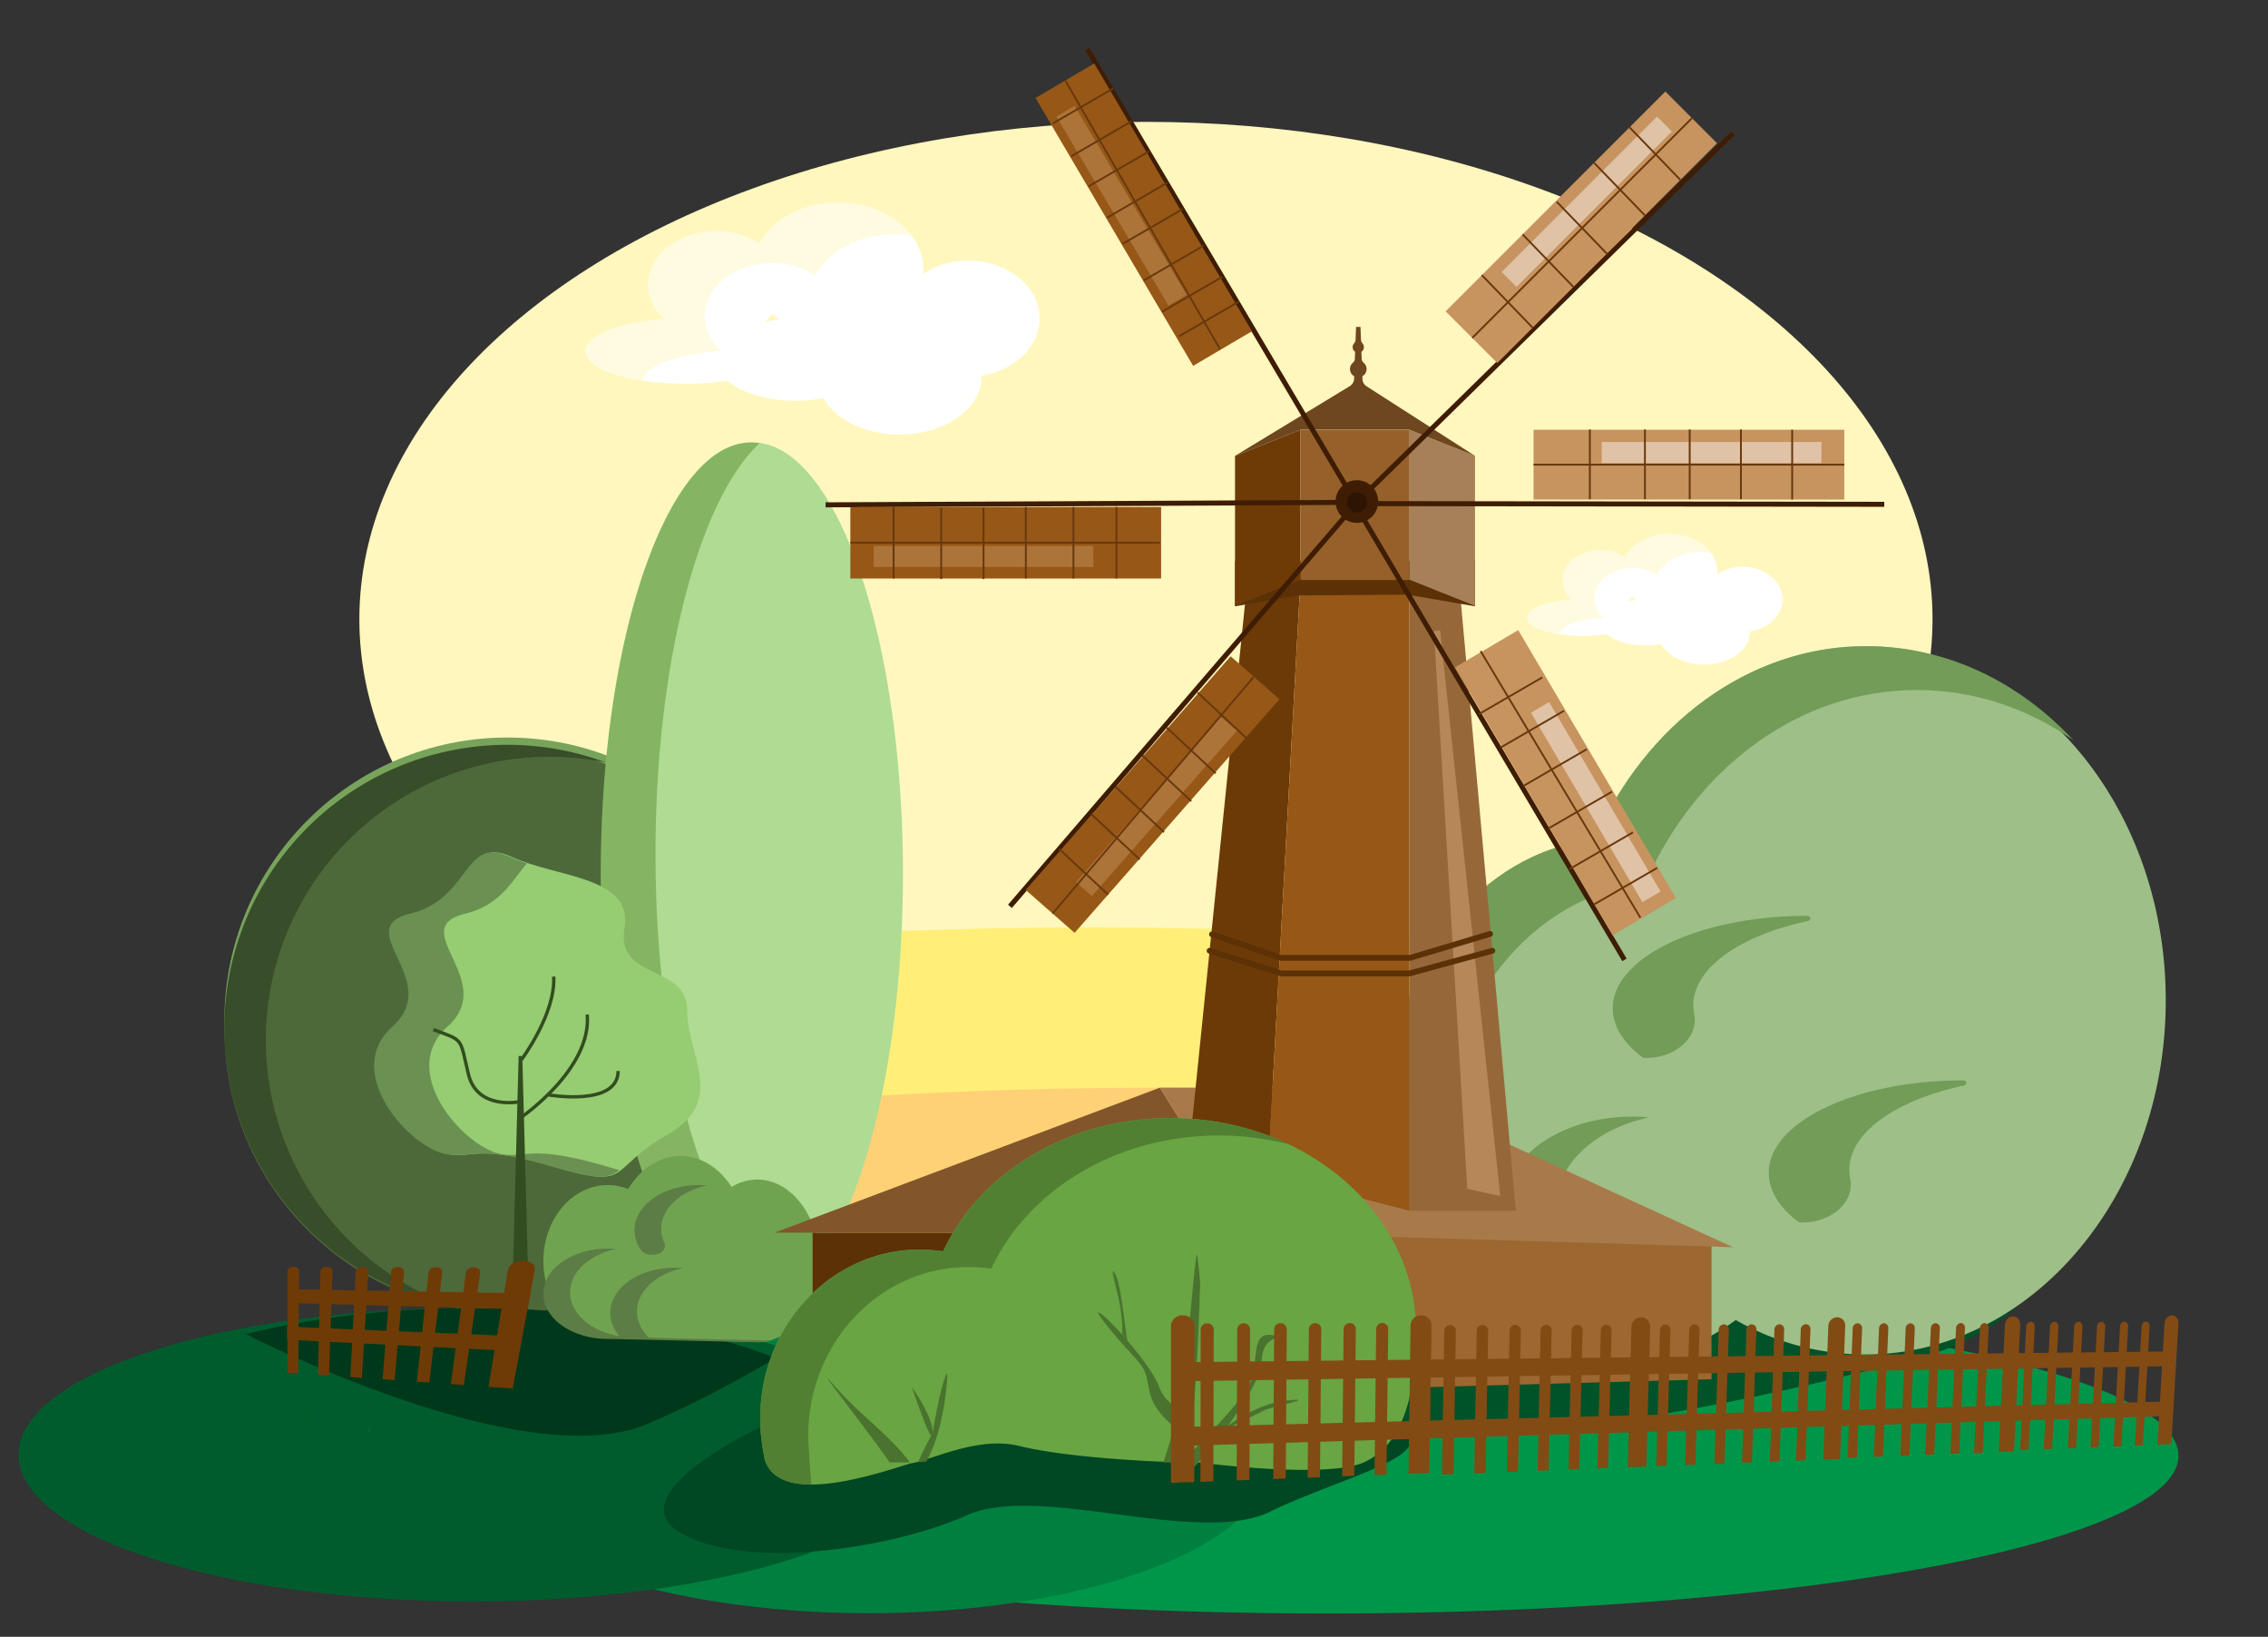<svg id="Слой_1" data-name="Слой 1" xmlns="http://www.w3.org/2000/svg" viewBox="0 0 1352.83 976.08"><rect x="0" y="0" width="1352.83" height="976.08" fill="#333333" stroke="none"/><defs><style>.cls-1{fill:#00964a;}.cls-2{fill:#00803f;}.cls-3{fill:#005c2d;}.cls-4{fill:#fff7bd;}.cls-5{fill:#ffef78;}.cls-6{fill:#ffd176;}.cls-7{fill:#005228;}.cls-8{fill:#78a35b;}.cls-9{fill:#49732e;}.cls-10,.cls-32,.cls-35,.cls-38,.cls-42{fill:none;}.cls-10{stroke:#49732e;}.cls-10,.cls-32,.cls-35,.cls-42{stroke-miterlimit:10;}.cls-11{fill:#4d693a;}.cls-12{fill:#384d29;}.cls-13{fill:#afdb93;}.cls-14{fill:#85b563;}.cls-15{fill:#00381b;}.cls-16{fill:#70a350;}.cls-17{fill:#5c7d46;}.cls-18{fill:#9ebf88;}.cls-19{fill:#729c58;}.cls-20{fill:#5c3106;}.cls-21{fill:#9c6730;}.cls-22{fill:#82562a;}.cls-23{fill:#a87a4a;}.cls-24{fill:#6b3a07;}.cls-25{fill:#965717;}.cls-26{fill:#966839;}.cls-27{fill:#a68058;}.cls-28{fill:#6e3b07;}.cls-29{fill:#6e461f;}.cls-30{fill:#96602a;}.cls-31{fill:#b58759;}.cls-32{stroke:#3f1d04;stroke-width:3px;}.cls-33{fill:#c7935f;}.cls-34{fill:#e0c2a6;}.cls-35{stroke:#68380d;stroke-width:1.1px;}.cls-36{fill:#ad7439;}.cls-37{fill:#3f1d04;}.cls-38{stroke:#5c3106;stroke-linecap:round;stroke-linejoin:bevel;stroke-width:3.44px;}.cls-39{fill:#96cc72;}.cls-40{fill:#6a9151;}.cls-41{fill:#324d1f;}.cls-42{stroke:#324d1f;stroke-width:2px;}.cls-43{fill:#004723;}.cls-44{fill:#69a542;}.cls-45{fill:#518033;}.cls-46{fill:#824b14;}.cls-47{fill:#007c3d;}.cls-48{fill:#195900;}.cls-49{fill:#fff;}.cls-50{fill:#fffbe0;}.cls-51{fill:#2e1503;}</style></defs><title>истра</title><ellipse class="cls-1" cx="791.65" cy="868.08" rx="507.77" ry="94.1"/><ellipse class="cls-2" cx="518.25" cy="870.41" rx="239.38" ry="91.6"/><path class="cls-3" d="M552.61,867.52c0,48.32-121.23,87.49-270.78,87.49S11.05,915.84,11.05,867.52c0-32.4,54.54-60.69,135.58-75.81,39.78-7.42,86-11.67,135.2-11.67,69.53,0,133,8.47,180.9,22.38C517.91,818.44,552.61,841.67,552.61,867.52Z"/><ellipse class="cls-4" cx="683.54" cy="369.26" rx="469.19" ry="296.59"/><ellipse class="cls-5" cx="650.32" cy="628.78" rx="476.67" ry="75.73"/><ellipse class="cls-6" cx="691.03" cy="724.33" rx="476.67" ry="75.73"/><path class="cls-7" d="M1157.08,805.91S934.55,870,840.14,850.08,498.67,780,640.3,775.93,1168.09,694,1205,735.08,1157.08,805.91,1157.08,805.91Z"/><circle class="cls-8" cx="302.66" cy="608.62" r="168.81"/><path class="cls-9" d="M439.82,779.69h0a5,5,0,0,1-4.95-5l3.86-266.38h2.17l3.88,266.38A5,5,0,0,1,439.82,779.69Z"/><path class="cls-10" d="M442.05,629.75s20.52-32.3,26.28-46.38"/><path class="cls-10" d="M437,659.47c-24.82-42.66-18.6-57.06-16.67-61.38"/><path class="cls-10" d="M442.05,686.69s34.2-20.92,34.56-36.76,17.14-21.15,17.14-21.15"/><circle class="cls-11" cx="302.66" cy="614" r="168.81"/><path class="cls-12" d="M158.57,620.1A169,169,0,0,1,361.5,454.73a168.85,168.85,0,1,0-93,323.63A168.86,168.86,0,0,1,158.57,620.1Z"/><ellipse class="cls-13" cx="448.97" cy="521.2" rx="89.64" ry="257.37"/><path class="cls-14" d="M391,509.29c0-114.61,26.09-211.7,62.15-245a32.05,32.05,0,0,0-5.18-.44c-49.5,0-89.64,115.23-89.64,257.37S398.47,778.57,448,778.57c9.59,0,18.83-4.34,27.49-12.35C428.36,758.52,391,646.44,391,509.29Z"/><path class="cls-15" d="M462.73,809.83c-25.74,15.31-53.88,29.82-77.05,39.51-74.41,31.12-239-53.77-239-53.77,39.78-9.87,86-15.53,135.2-15.53C351.36,780,414.78,791.32,462.73,809.83Z"/><path class="cls-16" d="M453,703.46a29.46,29.46,0,0,0-16.62,4.35c-7.34-11.31-18.25-18.49-30.45-18.49-12.64,0-23.9,7.71-31.23,19.73a33,33,0,0,0-12.2-2.35c-21.19,0-38.37,20.25-38.37,45.22s17.18,45.23,38.37,45.23c4.84,0,84.34,3.26,89.2,3.26,21.12,0,38.09-23.3,36.84-51.4C487.47,724.27,471.88,704.32,453,703.46Z"/><path class="cls-17" d="M378.44,797.6c-21.19,0-38.37-12.06-38.37-26.94,0-12.21,11.57-22.52,27.43-25.83-1.63-.15-3.28-.25-5-.25-21.19,0-38.37,12.07-38.37,26.95s17.18,26.94,38.37,26.94c4.84,0,84.34,1.94,89.2,1.94a47.24,47.24,0,0,0,9.56-1C441.34,799,382.58,797.6,378.44,797.6Z"/><path class="cls-17" d="M370,797.37a21.4,21.4,0,0,1-6-14.44c0-14.88,17.18-26.94,38.38-26.94,1.68,0,3.33.1,5,.25-15.87,3.3-27.43,13.61-27.43,25.82,0,6,2.76,11.49,7.43,16Z"/><path class="cls-17" d="M388.07,748.21a7.36,7.36,0,0,1-5.79-2.84,20.45,20.45,0,0,1-3.84-11.74c0-14.88,17.19-26.94,38.38-26.94,1.69,0,3.34.1,5,.25-15.86,3.3-27.43,13.61-27.43,25.82a19.75,19.75,0,0,0,1.85,8.29c1.66,3.62-2,7.39-6.9,7.2Z"/><path class="cls-18" d="M1112.61,385.33c-69.66,0-130,46.81-159.71,115.19-67.07,7.38-119.56,73.87-119.56,154.82,0,85.89,59.09,155.52,132,155.52,25.73,0,49.74-8.69,70-23.69a156.53,156.53,0,0,0,77.25,20.57c99,0,179.25-94.56,179.25-211.21S1211.61,385.33,1112.61,385.33Z"/><path class="cls-19" d="M860,681.5c0-81,53.27-147.45,121.33-154.82,30.11-68.38,91.38-115.2,162.06-115.2,34.13,0,66.05,10.92,93.34,29.91-32.43-34.8-75.78-56.06-123.41-56.06-70.68,0-131.95,46.81-162.06,115.19-68.06,7.38-121.33,73.87-121.33,154.82,0,58.78,28.09,109.93,69.52,136.37C875,763.55,860,724.57,860,681.5Z"/><path class="cls-19" d="M908.22,750.54c-7.67-8.53-12.11-18.66-12.11-29.55,0-30.46,34.73-55.14,77.57-55.14,3.41,0,6.74.21,10.05.51-32.07,6.76-55.44,27.86-55.44,52.85,0,12.22,5.58,23.51,15,32.66Z"/><path class="cls-19" d="M980.9,630.87a2.31,2.31,0,0,1-1.36-.45C968.44,622,962,612,962,601.29c0-30.45,51.87-55.13,115.85-55.13h0c2.32,0,2.79,2.58.54,3.06-40.3,8.62-68.34,27.89-68.34,50.29a26.71,26.71,0,0,0,.53,5.28c2.78,14-11.48,26.54-29.7,26.08Z"/><path class="cls-19" d="M1073.93,729a2.51,2.51,0,0,1-1.36-.45c-11.1-8.45-17.51-18.42-17.51-29.13,0-30.45,51.86-55.13,115.84-55.13h0c2.33,0,2.79,2.58.55,3.06-40.31,8.62-68.34,27.89-68.34,50.29a26.7,26.7,0,0,0,.52,5.28c2.79,14-11.48,26.54-29.7,26.08Z"/><rect class="cls-20" x="484.72" y="735.08" width="261" height="95.04"/><polygon class="cls-21" points="745.72 735.08 1020.9 741.65 1020.9 822.5 745.72 830.12 745.72 735.08"/><polygon class="cls-22" points="462.03 735.08 691.88 648.6 745.72 735.08 462.03 735.08"/><polyline class="cls-23" points="745.72 735.08 1033.67 743.75 826.58 648.6 691.88 648.6"/><polygon class="cls-24" points="756.21 700.28 710.61 673.58 743.02 356.38 775.75 344.97 756.21 700.28"/><polygon class="cls-25" points="775.75 344.97 756.21 700.28 840.75 722.04 840.75 344.97 775.75 344.97"/><polygon class="cls-26" points="840.75 722.04 904.19 722.04 870.92 353.71 840.75 344.97 840.75 722.04"/><polygon class="cls-20" points="879.82 361.57 839.47 354.6 774 355.08 736.67 361.57 736.67 334.59 879.82 334.59 879.82 361.57"/><polygon class="cls-27" points="879.82 361.28 840.75 345.71 840.75 256.28 879.82 271.85 879.82 361.28"/><polygon class="cls-28" points="736.67 361.28 775.75 345.71 775.75 256.28 736.67 271.85 736.67 361.28"/><path class="cls-29" d="M812.7,226.14l-.07-1.77a4.94,4.94,0,0,0,.69-8.13,3.11,3.11,0,0,1-1.09-2.28l-.16-4.17a3.37,3.37,0,0,0,1.48-2.8,3.34,3.34,0,0,0-.92-2.31,3.43,3.43,0,0,1-.84-2.22l-.28-7.5h-2.63l-.29,7.5a3.38,3.38,0,0,1-.84,2.22,3.34,3.34,0,0,0-.92,2.31,3.4,3.4,0,0,0,1.48,2.8l-.16,4.17a3.1,3.1,0,0,1-1.08,2.28,4.94,4.94,0,0,0,.68,8.13l-.06,1.59a5.24,5.24,0,0,1-2.5,4.27l-68.52,41.62,39.08-15.57h65l39.07,15.57-64.73-41.52A5.24,5.24,0,0,1,812.7,226.14Z"/><rect class="cls-30" x="775.75" y="256.45" width="65" height="89.43"/><polygon class="cls-31" points="894.88 713.25 875.21 708.9 855.31 376.31 859.02 376.02 894.88 713.25"/><line class="cls-32" x1="808.25" y1="300.53" x2="1033.67" y2="79.43"/><line class="cls-32" x1="808.19" y1="300.31" x2="1123.94" y2="300.74"/><line class="cls-32" x1="808.17" y1="300.67" x2="968.96" y2="572.41"/><line class="cls-32" x1="808.25" y1="301.05" x2="602.41" y2="540.49"/><line class="cls-32" x1="808.19" y1="299.57" x2="492.45" y2="301.05"/><line class="cls-32" x1="648.6" y1="29.28" x2="809.39" y2="301.02"/><rect class="cls-25" x="661.87" y="35.29" width="40.65" height="185.36" transform="translate(29.37 363.74) rotate(-30.48)"/><rect class="cls-33" x="911.84" y="374.04" width="43.81" height="185.36" transform="translate(-107.7 538.16) rotate(-30.48)"/><rect class="cls-33" x="921.45" y="42.86" width="43.62" height="185.36" transform="translate(372.11 -627.29) rotate(45)"/><polygon class="cls-33" points="914.75 297.9 914.75 277.09 914.75 256.28 1100.11 256.28 1100.11 277.09 1100.11 297.9 914.75 297.9"/><rect class="cls-34" x="940.2" y="54.77" width="12.57" height="131.07" transform="translate(362.29 -634.03) rotate(45)"/><rect class="cls-25" x="578.61" y="230.99" width="42.61" height="185.36" transform="translate(923.58 -276.24) rotate(90)"/><rect class="cls-25" x="668.12" y="381.15" width="38.79" height="185.36" transform="translate(483.17 -335.76) rotate(41.26)"/><line class="cls-35" x1="1009.24" y1="70.45" x2="878.17" y2="201.52"/><rect class="cls-34" x="1014.67" y="204.31" width="12.57" height="131.07" transform="translate(1290.8 -751.1) rotate(90)"/><rect class="cls-34" x="945.58" y="412.83" width="12.57" height="131.07" transform="translate(2014.83 407.76) rotate(149.52)"/><rect class="cls-36" x="683.54" y="415.41" width="12.57" height="131.07" transform="translate(891.21 1297.4) rotate(-138.74)"/><rect class="cls-36" x="580.37" y="266.28" width="12.57" height="131.07" transform="translate(254.85 918.47) rotate(-90)"/><rect class="cls-36" x="663.54" y="59.21" width="12.57" height="131.07" transform="matrix(0.86, -0.51, 0.51, 0.86, 29.3, 357.01)"/><circle class="cls-37" cx="809.36" cy="299.09" r="12.73"/><line class="cls-35" x1="972.02" y1="75.94" x2="1002.34" y2="107.3"/><line class="cls-35" x1="950.86" y1="97.1" x2="981.18" y2="128.46"/><line class="cls-35" x1="928.55" y1="120.31" x2="958.87" y2="151.67"/><line class="cls-35" x1="908.2" y1="139.76" x2="938.52" y2="171.12"/><line class="cls-35" x1="883.9" y1="164.06" x2="914.22" y2="195.42"/><polyline class="cls-38" points="721.5 566.98 764.27 580.49 840.75 580.49 890.19 566.98"/><line class="cls-35" x1="635.22" y1="47.66" x2="727.75" y2="208.28"/><line class="cls-35" x1="627.99" y1="73.63" x2="663.87" y2="52.8"/><line class="cls-35" x1="638.95" y1="93.23" x2="674.83" y2="72.4"/><line class="cls-35" x1="649.39" y1="111.12" x2="685.28" y2="90.29"/><line class="cls-35" x1="660.32" y1="129.83" x2="696.21" y2="109"/><line class="cls-35" x1="669.48" y1="145.52" x2="705.37" y2="124.69"/><line class="cls-35" x1="682.18" y1="167.26" x2="718.06" y2="146.43"/><line class="cls-35" x1="693.11" y1="185.97" x2="728.99" y2="165.14"/><line class="cls-35" x1="703.21" y1="200.6" x2="739.1" y2="179.77"/><line class="cls-35" x1="627.86" y1="544.79" x2="747.79" y2="403.69"/><line class="cls-35" x1="660.96" y1="533.51" x2="631.82" y2="506.28"/><line class="cls-35" x1="679.78" y1="512.48" x2="650.64" y2="485.25"/><line class="cls-35" x1="694.36" y1="496.25" x2="665.21" y2="469.02"/><line class="cls-35" x1="710.56" y1="477.78" x2="681.42" y2="450.55"/><line class="cls-35" x1="725.13" y1="461.17" x2="695.99" y2="433.94"/><line class="cls-35" x1="743.51" y1="440.22" x2="714.37" y2="413"/><line class="cls-35" x1="507.23" y1="323.67" x2="691.88" y2="323.67"/><line class="cls-35" x1="533.02" y1="302.36" x2="533.02" y2="344.97"/><line class="cls-35" x1="561.42" y1="302.73" x2="561.42" y2="345.33"/><line class="cls-35" x1="586.66" y1="302.73" x2="586.66" y2="345.33"/><line class="cls-35" x1="611.9" y1="302.36" x2="611.9" y2="344.97"/><line class="cls-35" x1="640.3" y1="302.36" x2="640.3" y2="344.97"/><line class="cls-35" x1="665.93" y1="302.36" x2="665.93" y2="344.97"/><line class="cls-35" x1="914.75" y1="277.09" x2="1100.11" y2="277.09"/><line class="cls-35" x1="1069.01" y1="256.28" x2="1069.01" y2="297.9"/><line class="cls-35" x1="1038.44" y1="256.1" x2="1038.44" y2="297.72"/><line class="cls-35" x1="1007.88" y1="256.1" x2="1007.88" y2="297.72"/><line class="cls-35" x1="981.18" y1="256.1" x2="981.18" y2="297.72"/><line class="cls-35" x1="948.32" y1="256.1" x2="948.32" y2="297.72"/><line class="cls-35" x1="883.17" y1="388.29" x2="978.47" y2="547.28"/><line class="cls-35" x1="950.57" y1="539.5" x2="988.48" y2="517.55"/><line class="cls-35" x1="936.14" y1="518.3" x2="974.05" y2="496.35"/><line class="cls-35" x1="923.61" y1="494.05" x2="961.52" y2="472.1"/><line class="cls-35" x1="908.6" y1="468.73" x2="946.51" y2="446.78"/><line class="cls-35" x1="895.01" y1="445.83" x2="932.92" y2="423.87"/><line class="cls-35" x1="882.02" y1="425.91" x2="919.93" y2="403.96"/><polyline class="cls-38" points="888.82 556.9 841.2 571.18 841.2 571.18 763.94 571.18 722.95 557.15"/><path class="cls-39" d="M267.48,688.3c-21.62-3.29-63-48.75-32.41-76.12s-25.61-58.58,10.52-67.31,31.71-46.74,59.29-34,73,11.51,67.62,42.72,37.38,21.23,37.38,48.7,24,54.17-12,74.52-20,32.85-66.75,19.11S283.31,690.71,267.48,688.3Z"/><path class="cls-40" d="M363,695.93c-46.73-13.73-47.8-5.22-63.63-7.63-21.62-3.29-63-48.75-32.42-76.12s-25.61-58.58,10.52-67.31c21.62-5.23,28.72-20.94,36.85-30a94.42,94.42,0,0,1-10.4-4c-27.58-12.75-23.16,25.25-59.29,34s20.11,40-10.52,67.31S244.86,685,266.48,688.3c15.83,2.41,16.91-6.1,63.64,7.63,25.8,7.59,32.47,7.17,39.34,1.85C367.44,697.23,365.28,696.61,363,695.93Z"/><path class="cls-41" d="M310.46,778.07h0a4.9,4.9,0,0,1-4.9-5l3.8-143.33h2.18L315.36,773A4.9,4.9,0,0,1,310.46,778.07Z"/><path class="cls-42" d="M310.46,666.59s42.69-29,39.81-61.59"/><path class="cls-42" d="M368.69,638.69c0,21.4-41.31,14.25-41.31,14.25"/><path class="cls-42" d="M311,632s20.55-27.57,19.26-49.62"/><path class="cls-42" d="M310.46,656.91s-25.89,5.61-31.11-16.52-2.61-19.58-20.87-26.39"/><path class="cls-43" d="M453.57,851.06s-87,40.69-47.17,63.34S533.52,923,576.72,903.6s138,18.88,180.91-2.16S870.74,865,827.4,850.08,453.57,851.06,453.57,851.06Z"/><path class="cls-44" d="M844.72,793.61c0,29.62-4.62,66.68-31.29,78.49-22.54,10-98.63,0-98.63,0l-11,10.94a6.76,6.76,0,0,1-2,1.05l2.75-12s-63-1.51-96.82-9.86c-24.48-6-52.48,8.72-64.54,10.45-11,3.23-37.95,12.63-59.19,12.58-12.52,0-23.08-3.36-27.22-13.17-.94-2.23-1.13-4.72-1.56-7.14-.09-.46-.17-.91-.24-1.38-.16-.89-.3-1.77-.42-2.66-.06-.39-.11-.79-.16-1.2,0-.16-.05-.33-.07-.5-.09-.66-.17-1.33-.23-2-.17-1.54-.31-3.1-.41-4.66,0-.5-.05-1-.07-1.5a1.41,1.41,0,0,1,0-.21c0-.49-.05-1-.06-1.48,0,0,0,0,0,0,0-.41,0-.83,0-1.24,0-.78,0-1.55,0-2.32s0-1.45,0-2.17c0-.24,0-.47,0-.69,0-.9.06-1.79.1-2.68,0-.63.07-1.25.11-1.87l0-.34c0-.07,0-.13,0-.2,0-.64.1-1.27.17-1.92,0-.29.05-.58.08-.86.06-.6.11-1.2.19-1.8,0-.1,0-.2,0-.3.1-.84.21-1.68.33-2.51.09-.62.18-1.23.29-1.84,0-.22.07-.44.11-.66.07-.42.14-.84.22-1.26s.14-.8.22-1.2h0c.13-.66.26-1.31.41-2l.09-.48c.39-1.76.82-3.51,1.29-5.23.18-.66.37-1.32.56-2s.41-1.36.63-2c0-.16.09-.32.15-.48.43-1.33.88-2.65,1.37-3.95.07-.21.15-.41.23-.62l.11-.29c.18-.51.38-1,.58-1.52,0-.12.09-.24.14-.35.19-.48.39-1,.59-1.44.11-.27.22-.54.34-.81l.16-.37c.27-.62.54-1.23.82-1.84s.53-1.16.81-1.74c.07-.15.14-.3.22-.45q.53-1.08,1.08-2.16,1.49-2.91,3.17-5.7l.54-.9c.35-.57.7-1.14,1.07-1.7s.73-1.13,1.11-1.69l.44-.66c.14-.22.29-.43.44-.64l.67-1,.06-.09.74-1c.19-.27.39-.53.59-.8.43-.58.86-1.14,1.3-1.71l.29-.37.81-1,.52-.63.33-.41c.33-.4.67-.8,1-1.19l.26-.3c.11-.13.22-.27.34-.4l.32-.36c.52-.59,1.05-1.18,1.59-1.76L481,775l.4-.42.41-.43c.41-.43.82-.85,1.24-1.27l.25-.26,1-1c.19-.2.4-.39.6-.59s.64-.62,1-.89.37-.36.57-.53l.33-.3c.36-.33.72-.66,1.09-1,.85-.74,1.71-1.47,2.58-2.18l.52-.43.6-.47c.56-.45,1.12-.89,1.7-1.33l.38-.28.4-.3,1.48-1.09h0c.48-.34,1-.68,1.45-1l1.19-.8.39-.26c1.21-.8,2.45-1.57,3.7-2.31.79-.47,1.59-.93,2.4-1.37.33-.19.67-.38,1-.56l.52-.28.93-.48.14-.07,1.06-.53.12-.06.41-.21a.09.09,0,0,1,.07,0h0l1.26-.6q.34-.18.69-.33l.41-.18.69-.31.18-.09.52-.22,1.2-.51.46-.19.17-.07c1.07-.44,2.15-.86,3.24-1.25l.32-.12.1,0,.49-.17c1.37-.49,2.75-.94,4.14-1.36l1.25-.36.71-.2.72-.19,1-.27.51-.12a6,6,0,0,1,.61-.15c.52-.14,1-.25,1.56-.37a3.43,3.43,0,0,1,.44-.09l.31-.07c.51-.12,1-.22,1.55-.31l.47-.09.25-.05.33-.06c.51-.1,1-.18,1.54-.27l.57-.09,1.86-.27c.55-.08,1.1-.15,1.66-.21l.94-.11c.8-.09,1.6-.16,2.41-.23l.32,0c.78-.06,2.07-.14,2.85-.17h.45c.25,0,.51,0,.77,0l.68,0c.75,0,1.51,0,2.27,0a91.26,91.26,0,0,1,13.72,1c21.7-46.6,74.31-79.48,135.78-79.48,1.61,0,3.22,0,4.82.07l2.4.09c3.22.13,6.42.36,9.59.67.75.08,1.49.15,2.23.25s1.56.17,2.33.27l2.33.31c2.3.32,4.6.7,6.88,1.13.71.12,1.42.26,2.13.4q3.45.68,6.87,1.52c.74.17,1.47.36,2.21.55q2.21.57,4.38,1.2l1.94.57c.94.28,1.87.58,2.79.87l1.73.57a156.76,156.76,0,0,1,18.49,7.51c31.14,15,55.28,39.65,67.15,69.26A111.58,111.58,0,0,1,844.72,793.61Z"/><path class="cls-9" d="M714.55,751.83c-.22-2.1-.4-3.57-.4-3.57-.27-.06-.58,1.22-.92,3.57-1.89,13.15-4.91,59.63-10.56,88.27q-.52,2.61-1.06,5c-.42,1.87-.87,3.71-1.33,5.56h0c-1.88,7.43-4.07,14.65-6.38,21.45h10.6l-2.75,12,.09,0c1.18-4,2.36-8,3.47-12,.1-.37.2-.73.31-1.09h0a217.77,217.77,0,0,0,5.28-22.24c3.12-20.65,5-83.45,5-83.45C715.92,764.18,715.08,756.49,714.55,751.83Z"/><path class="cls-9" d="M700.26,850.67s-12-8.69-14.46-20.32-1.23-12.73-11.64-23.82-25.08-29.18-16.53-22.39c8.06,6.39,29.29,30.85,33.57,42.49S706.62,842,706.62,842Z"/><path class="cls-9" d="M759.59,796.28c-13.46-2.58-8.67,12.89-13.46,27.15-3.46,10.29-28.19,35.46-40.51,47.57h0c-.38.37-.75.74-1.12,1.09l-2.75,12c.35-.08,13-12,13-12,5.24-5.86,11-12.82,16.32-20h0l1.53-2.06,0,0h0c10.91-14.91,20-30.36,20-38.51C752.73,792.64,773.07,798.87,759.59,796.28Z"/><path class="cls-9" d="M669.49,796a101.31,101.31,0,0,0-1.65-18.65c-1.86-9.92-6.44-23.83-2.66-17.67s6.42,38.71,7.46,39.93S669.49,796,669.49,796Z"/><path class="cls-9" d="M732.69,850s17.32-13,34.14-14.77c21.38-2.19-8.32,3.52-13.06,5.95-15.79,8.06-27,12.87-27,12.87Z"/><path class="cls-9" d="M542.72,872.1h-12c-18.41-26.17-50-65.15-31.17-43.69C513.26,844,531,856.08,542.72,872.1Z"/><path class="cls-9" d="M552.61,871.51a85.24,85.24,0,0,0,5.52-12.73c6.12-18.37,7.71-41.92,6.43-39.42-3.82,7.49-8.22,35.23-8.22,35.23s-.31.53-.84,1.48a176.14,176.14,0,0,0-7.9,16C549.26,871.87,550.94,871.68,552.61,871.51Z"/><path class="cls-9" d="M543.94,827.12s12.68,17.78,12.4,27.47S543.94,827.12,543.94,827.12Z"/><path class="cls-45" d="M769.46,682.57A167,167,0,0,0,727,677.14c-61.47,0-114.09,32.88-135.77,79.47a91.47,91.47,0,0,0-13.72-1c-52.7,0-95.43,45.1-95.43,100.73,0,4,1,19.22,1.88,29-12.52,0-23.08-3.36-27.22-13.17-.94-2.23-1.13-4.72-1.56-7.14-.09-.46-.17-.91-.24-1.38-.16-.89-.3-1.77-.42-2.66-.06-.39-.11-.79-.16-1.2,0-.16-.05-.33-.07-.5-.09-.66-.17-1.33-.23-2-.17-1.54-.31-3.1-.41-4.66,0-.5-.05-1-.07-1.5a1.41,1.41,0,0,1,0-.21c0-.49-.05-1-.06-1.48,0,0,0,0,0,0,0-.41,0-.83,0-1.24,0-.78,0-1.55,0-2.32s0-1.45,0-2.17c0-.24,0-.47,0-.69,0-.9.06-1.79.1-2.68s.09-1.48.14-2.21.11-1.42.18-2.12c0-.29.05-.58.08-.86.07-.7.14-1.4.23-2.1s.21-1.68.33-2.51c.09-.62.18-1.23.29-1.84,0-.22.07-.44.11-.66.07-.42.14-.84.22-1.26s.14-.8.22-1.2h0c.16-.82.33-1.63.5-2.44.39-1.76.82-3.51,1.29-5.23.18-.66.37-1.32.56-2s.41-1.36.63-2c0-.16.09-.32.15-.48.43-1.33.88-2.65,1.37-3.95.07-.21.15-.41.23-.62l.11-.29c.18-.51.38-1,.58-1.52,0-.12.09-.24.14-.35.19-.48.39-1,.59-1.44.11-.27.22-.54.34-.81l.16-.37c.27-.62.54-1.23.82-1.84s.68-1.47,1-2.19.71-1.44,1.08-2.16q1.49-2.91,3.17-5.7l.54-.9c.35-.57.7-1.14,1.07-1.7s.73-1.13,1.11-1.69l.44-.66c.36-.54.73-1.07,1.11-1.6l.06-.09c.44-.62.88-1.23,1.33-1.83s.86-1.14,1.3-1.71l.29-.37c.44-.56.88-1.11,1.33-1.65s.89-1.08,1.34-1.6l.26-.3.66-.76c.52-.59,1.05-1.18,1.59-1.76.27-.3.54-.59.82-.88l.41-.43c.41-.43.82-.85,1.24-1.27s.83-.83,1.26-1.24c.19-.2.4-.39.6-.59l1-.89c.19-.18.37-.36.57-.53l.33-.3c.36-.33.72-.66,1.09-1,.85-.74,1.71-1.47,2.58-2.18.37-.31.74-.61,1.12-.9.56-.45,1.12-.89,1.7-1.33l.78-.58,1.48-1.09h0c.48-.34,1-.68,1.45-1l1.19-.8.39-.26c1.21-.8,2.45-1.57,3.7-2.31.79-.47,1.59-.93,2.4-1.37.33-.19.67-.38,1-.56l1.45-.76.14-.07,1.06-.53.12-.06.48-.24h0l1.26-.6q.34-.18.69-.33l1.28-.58.52-.22,1.2-.51.46-.19.17-.07c1.07-.44,2.15-.86,3.24-1.25l.32-.12.1,0,.49-.17c1.37-.49,2.75-.94,4.14-1.36l2-.56.72-.19c.51-.14,1-.27,1.54-.39a6,6,0,0,1,.61-.15c.66-.17,1.33-.32,2-.46s1.24-.26,1.86-.38l.72-.14.33-.06c.51-.1,1-.18,1.54-.27l.57-.09,1.86-.27c.55-.08,1.1-.15,1.66-.21l.94-.11c.8-.09,1.6-.16,2.41-.23,1.2-.09,2.41-.17,3.62-.21.25,0,.51,0,.77,0l.68,0c.75,0,1.51,0,2.27,0a91.26,91.26,0,0,1,13.72,1c21.7-46.6,74.31-79.48,135.78-79.48,1.61,0,3.22,0,4.82.07l2.4.09c3.22.13,6.42.36,9.59.67.75.08,1.49.15,2.23.25s1.56.17,2.33.27l2.33.31c2.3.32,4.6.7,6.88,1.13.71.12,1.42.26,2.13.4q3.45.68,6.87,1.52c.74.17,1.47.36,2.21.55,1.47.37,2.93.78,4.38,1.2l1.94.57c.94.28,1.87.58,2.79.87l1.73.57A156.76,156.76,0,0,1,769.46,682.57Z"/><path class="cls-46" d="M1295.19,861.23l-8.28.32,4.17-72.26c.15-2.71,2.1-4.9,4.34-4.9h.23c2.23,0,3.91,2.18,3.75,4.88Z"/><path class="cls-46" d="M1278.17,861.89l-4.73.18,4-71.09a2.84,2.84,0,0,1,2.54-2.86h0a2.48,2.48,0,0,1,2.22,2.85Z"/><path class="cls-46" d="M1265.39,862.38l-4.8.19,4-71.55a2.88,2.88,0,0,1,2.57-2.88h0a2.49,2.49,0,0,1,2.24,2.87Z"/><path class="cls-46" d="M1251.84,862.91l-4.86.19,3.87-72a2.89,2.89,0,0,1,2.6-2.9h0a2.53,2.53,0,0,1,2.29,2.88Z"/><path class="cls-46" d="M1238.35,863.43l-4.93.19,3.81-72.51a2.89,2.89,0,0,1,2.63-2.91h0a2.54,2.54,0,0,1,2.32,2.9Z"/><path class="cls-46" d="M1224.06,864l-5,.2,3.73-73a2.93,2.93,0,0,1,2.66-2.94h0a2.57,2.57,0,0,1,2.35,2.92Z"/><path class="cls-46" d="M1210,864.53l-5.06.2,3.65-73.52a3,3,0,0,1,2.69-3h0a2.6,2.6,0,0,1,2.4,2.94Z"/><path class="cls-46" d="M1201.32,865.51l-9.09.36,3.67-75.68c.13-2.84,2.24-5.14,4.7-5.14h.25c2.45,0,4.32,2.3,4.19,5.12Z"/><path class="cls-46" d="M1182.64,866.24l-5.19.21L1181,792a3,3,0,0,1,2.76-3h0a2.66,2.66,0,0,1,2.46,3Z"/><path class="cls-46" d="M1168.6,866.79l-5.26.21,3.42-75a3,3,0,0,1,2.79-3h0a2.67,2.67,0,0,1,2.5,3Z"/><path class="cls-46" d="M1153.72,867.37l-5.34.21,3.33-75.51a3,3,0,0,1,2.82-3h0a2.72,2.72,0,0,1,2.55,3Z"/><path class="cls-46" d="M1138.88,868l-5.41.21,3.24-76a3.08,3.08,0,0,1,2.86-3.06h0a2.75,2.75,0,0,1,2.59,3Z"/><path class="cls-46" d="M1123.16,868.57l-5.49.21,3.15-76.6a3.09,3.09,0,0,1,2.9-3.08h0a2.78,2.78,0,0,1,2.63,3.06Z"/><path class="cls-46" d="M1107.63,869.17l-5.58.22,3.06-77.15a3.12,3.12,0,0,1,2.93-3.11h0a2.82,2.82,0,0,1,2.68,3.09Z"/><path class="cls-46" d="M1097.57,870l-10,.39,3-79.47a5.42,5.42,0,0,1,5.12-5.4h.28a4.9,4.9,0,0,1,4.68,5.37Z"/><path class="cls-46" d="M1077,870.83l-5.73.22,2.86-78.23a3.18,3.18,0,0,1,3-3.16h0a2.88,2.88,0,0,1,2.77,3.13Z"/><path class="cls-46" d="M1061.48,871.44l-5.81.22,2.76-78.78a3.2,3.2,0,0,1,3-3.18h0a2.91,2.91,0,0,1,2.81,3.15Z"/><path class="cls-46" d="M1045,872.08l-5.9.23,2.65-79.37a3.23,3.23,0,0,1,3.08-3.2h0a3,3,0,0,1,2.86,3.18Z"/><path class="cls-46" d="M1028.64,872.73l-6,.23,2.54-80a3.26,3.26,0,0,1,3.12-3.22h0a3,3,0,0,1,2.91,3.2Z"/><path class="cls-46" d="M1011.26,873.41l-6.08.24,2.42-80.58a3.3,3.3,0,0,1,3.17-3.25h0a3,3,0,0,1,3,3.23Z"/><path class="cls-46" d="M994.06,874.08l-6.17.25,2.3-81.19a3.32,3.32,0,0,1,3.21-3.28h0a3.07,3.07,0,0,1,3,3.25Z"/><path class="cls-46" d="M982,874.56l-11.11.43,2.24-83.7a5.76,5.76,0,0,1,5.61-5.69h.31a5.36,5.36,0,0,1,5.27,5.66Z"/><path class="cls-46" d="M959.18,875.45l-6.37.25,2.06-82.43a3.37,3.37,0,0,1,3.29-3.32h0a3.14,3.14,0,0,1,3.12,3.3Z"/><path class="cls-46" d="M942,876.13l-6.46.25,1.93-83a3.41,3.41,0,0,1,3.34-3.35h0a3.19,3.19,0,0,1,3.17,3.32Z"/><path class="cls-46" d="M923.7,876.85l-6.56.26,1.79-83.7a3.45,3.45,0,0,1,3.39-3.38h0a3.24,3.24,0,0,1,3.22,3.35Z"/><path class="cls-46" d="M905.47,877.56l-6.67.27,1.66-84.35a3.48,3.48,0,0,1,3.43-3.4h0a3.29,3.29,0,0,1,3.29,3.37Z"/><path class="cls-46" d="M886.12,878.32l-6.78.27,1.51-85a3.51,3.51,0,0,1,3.48-3.42h0a3.32,3.32,0,0,1,3.35,3.4Z"/><path class="cls-46" d="M867,879.08l-6.89.27,1.37-85.72a3.54,3.54,0,0,1,3.52-3.46h0a3.37,3.37,0,0,1,3.41,3.43Z"/><path class="cls-46" d="M852.55,878.38l-12.41.48,1.23-88.46a6.16,6.16,0,0,1,6.18-6h.35a5.91,5.91,0,0,1,6,6Z"/><path class="cls-46" d="M827,879.37l-7.11.28,1-87.16a3.61,3.61,0,0,1,3.63-3.52h0a3.49,3.49,0,0,1,3.54,3.49Z"/><path class="cls-46" d="M807.8,880.12l-7.23.28.88-87.85a3.65,3.65,0,0,1,3.69-3.54h0a3.52,3.52,0,0,1,3.6,3.52Z"/><path class="cls-46" d="M787.35,880.91l-7.34.29.71-88.58a3.68,3.68,0,0,1,3.74-3.57h0a3.57,3.57,0,0,1,3.66,3.54Z"/><path class="cls-46" d="M766.94,881.7l-7.47.29.54-89.3a3.71,3.71,0,0,1,3.79-3.6h0a3.63,3.63,0,0,1,3.74,3.57Z"/><path class="cls-46" d="M745.25,882.54l-7.6.3.35-90.08a3.76,3.76,0,0,1,3.85-3.63h0a3.69,3.69,0,0,1,3.81,3.6Z"/><path class="cls-46" d="M723.75,883.38l-7.72.29.15-90.84a3.8,3.8,0,0,1,3.91-3.66h0a3.76,3.76,0,0,1,3.89,3.64Z"/><path class="cls-46" d="M705.68,784.39h-.39a6.61,6.61,0,0,0-6.83,6.36v93.61l2.75-.11A5.3,5.3,0,0,1,703,884l9.38-.14.13-93.1A6.56,6.56,0,0,0,705.68,784.39Z"/><polygon class="cls-46" points="1294.78 814.68 705.46 823.68 705.47 812.32 1295.29 805.91 1294.78 814.68"/><polygon class="cls-46" points="1292.69 844.46 704.85 862.24 704.85 850.96 1293.2 835.74 1292.69 844.46"/><polygon class="cls-28" points="314.63 780.86 171.51 777.04 171.51 768.78 316.4 771.37 314.63 780.86"/><polygon class="cls-28" points="309.62 805.82 171.23 798.93 171.23 791.13 311.27 796.95 309.62 805.82"/><path class="cls-28" d="M305.85,828l-14.46-1L303,757.07c.47-2.86,4.34-5.2,8.66-5.2h.45c4.36,0,7.48,2.37,6.94,5.28Z"/><path class="cls-28" d="M276.68,825.92l-7.75-.55,9-66.73c.21-1.61,2.3-2.91,4.66-2.9h0c2.37,0,4.11,1.33,3.88,3Z"/><path class="cls-28" d="M256.09,824.47l-7.45-.53,7-65.44c.17-1.58,2.13-2.85,4.4-2.84h0c2.27,0,4,1.3,3.78,2.89Z"/><path class="cls-28" d="M235.39,823l-7.15-.51,5-64.15c.12-1.54,2-2.78,4.13-2.78h0c2.18,0,3.84,1.28,3.7,2.83Z"/><path class="cls-28" d="M215.85,821.63l-6.88-.48,3.26-62.93c.08-1.51,1.82-2.73,3.89-2.72h0c2.09,0,3.71,1.25,3.61,2.77Z"/><path class="cls-28" d="M196.24,820.25l-6.61-.47,1.55-61.7c0-1.47,1.67-2.67,3.66-2.66h0c2,0,3.58,1.22,3.52,2.71Z"/><path class="cls-28" d="M177.86,819l-6.37-.45,0-60.54c0-1.45,1.54-2.62,3.45-2.61h0c1.91,0,3.46,1.19,3.45,2.65Z"/><path class="cls-47" d="M219.71,855.18c.35-5.65,1.73-6.12,0,0Z"/><path class="cls-48" d="M181.22,850.08c.35-5.65,1.73-6.12,0,0Z"/><path class="cls-49" d="M620.08,190c0-19.09-19-34.56-42.48-34.56a48.61,48.61,0,0,0-26.7,7.69c0-.64.06-1.28.06-1.93,0-22.27-22.88-40.32-51.12-40.32-21,0-39.13,10-47,24.39a47.11,47.11,0,0,0-25.76-7.33c-22.26,0-40.32,14.23-40.32,31.79,0,7.89,3.66,15.11,9.7,20.66-26.9,1.82-47.14,9.66-47.14,19,0,10.74,26.44,19.44,59,19.44A164.91,164.91,0,0,0,433.8,227c8.29,7.17,23.48,12,40.84,12a88.25,88.25,0,0,0,16.49-1.52c7.24,12.71,24.85,21.68,45.43,21.68,27,0,49-15.47,49-34.56,0-.2,0-.4,0-.61C605.19,220.92,620.08,206.87,620.08,190Zm-164.17,2a35.09,35.09,0,0,0,4.89-4.77,46.19,46.19,0,0,0,4,3.32A80.27,80.27,0,0,0,455.91,192Z"/><path class="cls-50" d="M430,209.28c-6-5.56-9.7-12.78-9.7-20.67,0-17.56,18.05-31.79,40.32-31.79a47.07,47.07,0,0,1,25.75,7.33c7.84-14.34,25.91-24.39,47-24.39a64.81,64.81,0,0,1,10.44.84c-8.92-11.82-25.26-19.74-44-19.74-21,0-39.13,10-47,24.39a47.11,47.11,0,0,0-25.76-7.33c-22.26,0-40.32,14.23-40.32,31.79,0,7.89,3.66,15.11,9.7,20.66-26.9,1.82-47.14,9.66-47.14,19,0,7.75,13.77,14.43,33.68,17.56C384.87,218.19,404.42,211,430,209.28Z"/><path class="cls-49" d="M1063.32,357.41c0-10.74-10.7-19.44-23.9-19.44a27.39,27.39,0,0,0-15,4.32c0-.36,0-.72,0-1.08,0-12.53-12.88-22.68-28.76-22.68-11.84,0-22,5.65-26.42,13.72a26.46,26.46,0,0,0-14.48-4.13c-12.53,0-22.69,8-22.69,17.89a15.78,15.78,0,0,0,5.46,11.62c-15.13,1-26.52,5.43-26.52,10.72,0,6,14.87,10.93,33.22,10.93a92.88,92.88,0,0,0,14.28-1.06c4.67,4,13.21,6.73,23,6.73a49.75,49.75,0,0,0,9.27-.85c4.07,7.15,14,12.19,25.56,12.19,15.21,0,27.54-8.7,27.54-19.44,0-.11,0-.23,0-.34C1054.94,374.82,1063.32,366.91,1063.32,357.41ZM971,358.52a20,20,0,0,0,2.75-2.68,25.49,25.49,0,0,0,2.24,1.87A47.25,47.25,0,0,0,971,358.52Z"/><path class="cls-50" d="M956.41,368.27A15.82,15.82,0,0,1,951,356.64c0-9.88,10.16-17.88,22.69-17.88a26.54,26.54,0,0,1,14.48,4.12c4.41-8.07,14.58-13.72,26.42-13.72a36.33,36.33,0,0,1,5.87.48c-5-6.65-14.21-11.11-24.73-11.11-11.84,0-22,5.65-26.42,13.72a26.46,26.46,0,0,0-14.48-4.13c-12.53,0-22.69,8-22.69,17.89a15.78,15.78,0,0,0,5.46,11.62c-15.13,1-26.52,5.43-26.52,10.72,0,4.35,7.75,8.12,19,9.87C931,373.28,942,369.24,956.41,368.27Z"/><circle class="cls-51" cx="809.39" cy="299.57" r="6.11"/></svg>